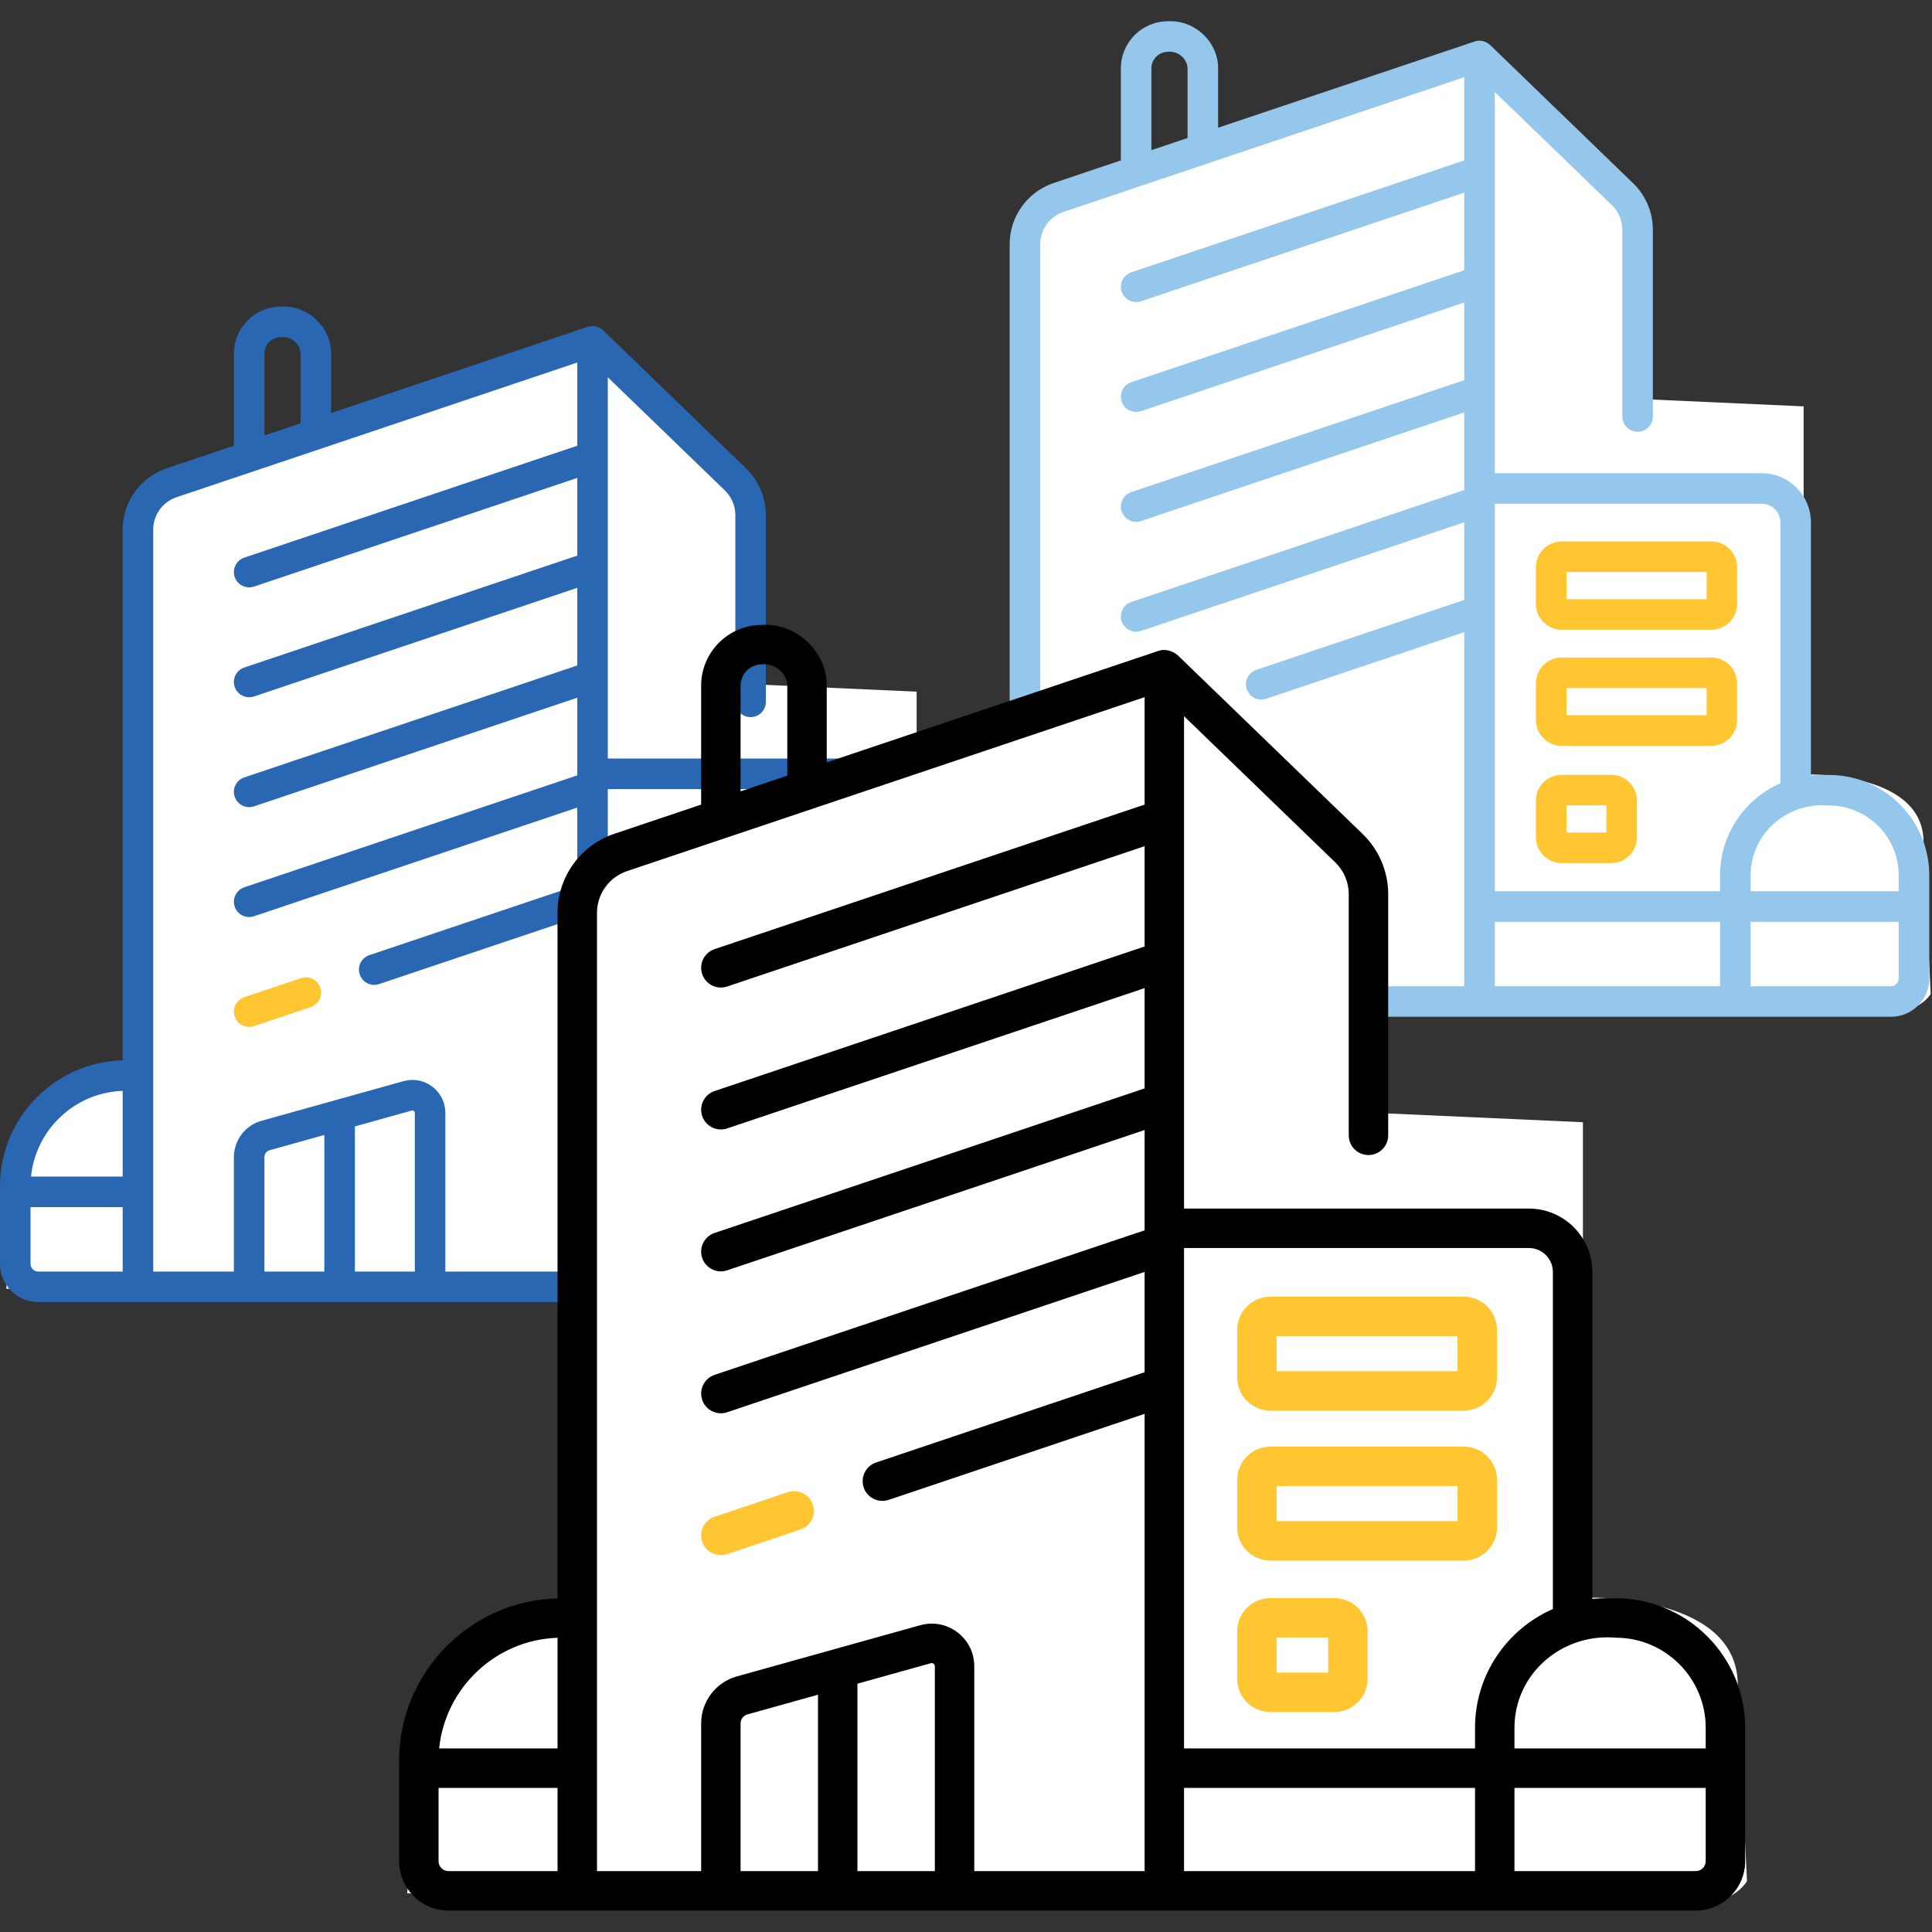 <svg width="100" height="100" viewBox="0 0 100 100" fill="none" xmlns="http://www.w3.org/2000/svg">
<rect x="0" y="0" width="100" height="100" fill="#333333" stroke="none"/>
<g clip-path="url(#clip0_1878_213)">
<path fill-rule="evenodd" clip-rule="evenodd" d="M7.308 66.804L0.326 66.708L0.9 58.626L4.917 55.709L6.782 55.47L6.939 27.622C6.939 27.622 6.528 25.228 8.68 24.451C10.832 23.673 18.544 21.103 18.544 21.103L25.657 18.592L30.917 16.978L39.077 24.817L39.152 35.427L47.446 35.801V54.855C47.446 54.855 53.498 54.631 53.648 58.217C53.797 61.804 54.021 66.212 54.021 66.212C54.021 66.212 53.424 67.333 51.331 67.184C49.239 67.034 7.308 66.804 7.308 66.804Z" fill="white"/>
<path d="M48.758 54.88C48.336 54.885 48.383 54.864 47.823 54.904V41.804C47.823 40.402 46.682 39.262 45.28 39.262H38.861C38.858 39.262 38.855 39.261 38.851 39.261H31.459V19.527L37.522 25.387C37.864 25.719 38.061 26.182 38.061 26.659V36.326C38.061 36.763 38.415 37.117 38.851 37.117C39.288 37.117 39.641 36.763 39.641 36.326V26.659C39.641 25.756 39.269 24.878 38.62 24.251L31.218 17.096C31.052 16.94 30.733 16.8 30.417 16.916L17.139 21.379V18.302C17.149 16.958 15.943 15.788 14.54 15.869C13.197 15.869 12.106 16.961 12.106 18.302V23.071L8.631 24.238C7.267 24.697 6.35 25.973 6.35 27.412V54.884C2.833 54.974 0 57.861 0 61.399V65.417C0 66.508 0.888 67.395 1.978 67.395H51.969C53.06 67.395 53.948 66.508 53.948 65.417V60.07C53.948 57.208 51.619 54.88 48.758 54.88ZM48.758 56.46C50.748 56.46 52.367 58.08 52.367 60.07V60.899H44.702V60.07C44.704 57.91 46.602 56.273 48.758 56.46ZM46.242 41.804V55.311C44.407 56.112 43.121 57.943 43.121 60.07V60.899H31.459V40.842H45.28C45.811 40.842 46.242 41.274 46.242 41.804ZM13.686 18.302C13.686 17.832 14.069 17.45 14.54 17.45C14.962 17.388 15.531 17.719 15.558 18.302V21.91L13.686 22.54V18.302ZM6.35 56.463V60.899H1.606C1.851 58.465 3.872 56.547 6.35 56.463ZM1.58 65.417V62.479H6.35V65.815H1.978C1.759 65.815 1.58 65.637 1.58 65.417ZM7.931 27.412C7.931 26.652 8.415 25.979 9.135 25.737L29.879 18.764V23.07L12.644 28.863C12.23 29.002 12.008 29.45 12.147 29.864C12.258 30.194 12.566 30.403 12.896 30.403C12.979 30.403 13.064 30.389 13.148 30.361L29.879 24.737V28.758L12.644 34.551C12.23 34.69 12.008 35.138 12.147 35.552C12.258 35.882 12.566 36.09 12.896 36.09C12.979 36.09 13.064 36.077 13.148 36.049L29.879 30.425V34.445L12.644 40.239C12.23 40.377 12.008 40.826 12.147 41.239C12.258 41.57 12.566 41.778 12.896 41.778C12.979 41.778 13.064 41.765 13.148 41.737L29.879 36.113V40.049C29.879 40.05 29.879 40.051 29.879 40.052V40.133L12.644 45.926C12.23 46.065 12.008 46.514 12.147 46.927C12.258 47.257 12.566 47.466 12.896 47.466C12.979 47.466 13.064 47.453 13.148 47.424L29.879 41.8V45.821L19.117 49.438C18.703 49.577 18.481 50.025 18.62 50.439C18.731 50.769 19.039 50.978 19.369 50.978C19.452 50.978 19.537 50.964 19.621 50.936L29.879 47.488V65.815H23.052V57.603C23.052 57.065 22.806 56.57 22.377 56.244C21.948 55.919 21.405 55.815 20.887 55.96L13.531 58.014C12.692 58.248 12.106 59.02 12.106 59.892V65.815H7.931V27.412ZM13.686 59.892C13.686 59.727 13.797 59.58 13.957 59.536L16.788 58.745V65.815H13.686V59.892H13.686ZM18.369 65.815V58.304L21.312 57.482C21.352 57.471 21.389 57.478 21.422 57.503C21.454 57.529 21.471 57.562 21.471 57.603V65.815H18.369ZM31.459 65.815V62.479H43.121V65.815H31.459ZM52.367 65.417C52.367 65.637 52.189 65.815 51.969 65.815H44.702V62.479H52.367V65.417Z" fill="#2A67B2"/>
<path d="M12.896 53.153C12.979 53.153 13.064 53.14 13.148 53.112L16.082 52.126C16.495 51.987 16.718 51.539 16.579 51.125C16.44 50.711 15.992 50.488 15.578 50.628L12.644 51.614C12.23 51.753 12.008 52.201 12.147 52.615C12.258 52.945 12.566 53.153 12.896 53.153Z" fill="#FFC632"/>
<path d="M34.92 47.36H42.67C43.405 47.36 44.003 46.762 44.003 46.028V44.125C44.003 43.39 43.405 42.792 42.67 42.792H34.92C34.185 42.792 33.587 43.39 33.587 44.125V46.028C33.587 46.762 34.185 47.36 34.92 47.36ZM35.168 44.373H42.422V45.78H35.168V44.373Z" fill="#FFC632"/>
<path d="M34.92 53.369H42.67C43.405 53.369 44.003 52.771 44.003 52.036V50.134C44.003 49.399 43.405 48.802 42.67 48.802H34.92C34.185 48.802 33.587 49.4 33.587 50.134V52.036C33.587 52.771 34.185 53.369 34.92 53.369ZM35.168 50.382H42.422V51.789H35.168V50.382Z" fill="#FFC632"/>
<path d="M34.92 59.44H37.483C38.218 59.44 38.816 58.842 38.816 58.107V56.205C38.816 55.47 38.218 54.872 37.483 54.872H34.92C34.185 54.872 33.587 55.47 33.587 56.205V58.107C33.587 58.842 34.185 59.44 34.92 59.44ZM35.168 56.453H37.236V57.859H35.168V56.453Z" fill="#FFC632"/>
<path fill-rule="evenodd" clip-rule="evenodd" d="M53.218 52.036L46.236 51.94L46.81 43.858L50.827 40.941L52.692 40.702L52.849 12.855C52.849 12.855 52.438 10.46 54.59 9.683C56.742 8.906 64.454 6.335 64.454 6.335L71.567 3.825L76.828 2.211L84.987 10.049L85.062 20.66L93.356 21.033V40.087C93.356 40.087 99.409 39.863 99.558 43.45C99.707 47.036 99.932 51.445 99.932 51.445C99.932 51.445 99.334 52.566 97.242 52.416C95.149 52.267 53.218 52.036 53.218 52.036Z" fill="white"/>
<path d="M94.668 40.112C94.247 40.117 94.293 40.097 93.733 40.136V27.037C93.733 25.635 92.592 24.494 91.19 24.494H84.772C84.768 24.494 84.765 24.494 84.761 24.494H77.37V4.76L83.432 10.62C83.775 10.951 83.971 11.415 83.971 11.891V21.559C83.971 21.995 84.325 22.349 84.761 22.349C85.198 22.349 85.552 21.995 85.552 21.559V11.891C85.552 10.988 85.179 10.111 84.53 9.484L77.129 2.329C76.962 2.173 76.643 2.033 76.328 2.148L63.049 6.611V3.535C63.059 2.19 61.853 1.02 60.45 1.102C59.108 1.102 58.016 2.193 58.016 3.535V8.303L54.542 9.471C53.177 9.93 52.26 11.205 52.26 12.645V40.117C48.744 40.207 45.91 43.093 45.91 46.631V50.65C45.91 51.741 46.798 52.628 47.889 52.628H97.879C98.97 52.628 99.858 51.74 99.858 50.65V45.302C99.858 42.441 97.53 40.112 94.668 40.112ZM94.668 41.693C96.658 41.693 98.277 43.312 98.277 45.302V46.131H90.612V45.302C90.614 43.142 92.512 41.505 94.668 41.693ZM92.152 27.037V40.544C90.318 41.345 89.031 43.176 89.031 45.302V46.131H77.37V26.075H91.19C91.721 26.075 92.152 26.506 92.152 27.037ZM59.596 3.535C59.596 3.065 59.979 2.682 60.45 2.682C60.872 2.62 61.441 2.951 61.469 3.535V7.143L59.596 7.772V3.535ZM52.26 41.696V46.131H47.516C47.762 43.697 49.782 41.779 52.26 41.696ZM47.491 50.65V47.712H52.26V51.048H47.889C47.669 51.048 47.491 50.869 47.491 50.65ZM53.841 12.645C53.841 11.885 54.325 11.211 55.045 10.969L75.789 3.996V8.302L58.554 14.096C58.141 14.235 57.918 14.683 58.057 15.097C58.168 15.427 58.476 15.635 58.806 15.635C58.889 15.635 58.974 15.622 59.058 15.594L75.789 9.97V13.99L58.554 19.783C58.141 19.922 57.918 20.37 58.057 20.784C58.168 21.114 58.476 21.323 58.806 21.323C58.889 21.323 58.974 21.31 59.058 21.281L75.789 15.657V19.678L58.554 25.471C58.141 25.61 57.918 26.058 58.057 26.472C58.168 26.802 58.476 27.011 58.806 27.011C58.889 27.011 58.974 26.997 59.058 26.969L75.789 21.345V25.281C75.789 25.282 75.789 25.283 75.789 25.285V25.366L58.554 31.159C58.141 31.298 57.918 31.746 58.057 32.16C58.168 32.49 58.476 32.698 58.806 32.698C58.889 32.698 58.974 32.685 59.058 32.657L75.789 27.033V31.053L65.027 34.671C64.614 34.809 64.391 35.258 64.53 35.671C64.641 36.002 64.949 36.21 65.279 36.21C65.362 36.21 65.447 36.197 65.531 36.169L75.789 32.72V51.047H68.962V42.836C68.962 42.298 68.716 41.802 68.287 41.477C67.859 41.152 67.315 41.048 66.797 41.193L59.442 43.246C58.602 43.48 58.016 44.253 58.016 45.124V51.047H53.841V12.645ZM59.596 45.124C59.596 44.959 59.708 44.813 59.867 44.768L62.699 43.978V51.048H59.596V45.124H59.596ZM64.279 51.048V43.536L67.222 42.715C67.262 42.704 67.299 42.711 67.332 42.736C67.365 42.761 67.382 42.795 67.382 42.836V51.048H64.279ZM77.37 51.048V47.712H89.031V51.048H77.37ZM98.277 50.65C98.277 50.869 98.099 51.048 97.879 51.048H90.612V47.712H98.277V50.65Z" fill="#95C7EC"/>
<path d="M58.806 38.386C58.889 38.386 58.974 38.373 59.058 38.344L61.992 37.358C62.406 37.219 62.628 36.771 62.489 36.357C62.35 35.944 61.902 35.721 61.488 35.86L58.554 36.846C58.141 36.985 57.918 37.434 58.057 37.847C58.168 38.177 58.476 38.386 58.806 38.386Z" fill="#FFC632"/>
<path d="M80.831 32.593H88.581C89.316 32.593 89.913 31.995 89.913 31.26V29.358C89.913 28.623 89.316 28.025 88.581 28.025H80.831C80.096 28.025 79.498 28.623 79.498 29.358V31.26C79.498 31.995 80.096 32.593 80.831 32.593ZM81.079 29.605H88.333V31.012H81.079V29.605Z" fill="#FFC632"/>
<path d="M80.831 38.602H88.581C89.316 38.602 89.913 38.004 89.913 37.269V35.367C89.913 34.632 89.316 34.034 88.581 34.034H80.831C80.096 34.034 79.498 34.632 79.498 35.367V37.269C79.498 38.004 80.096 38.602 80.831 38.602ZM81.079 35.614H88.333V37.021H81.079V35.614Z" fill="#FFC632"/>
<path d="M80.831 44.672H83.394C84.129 44.672 84.727 44.074 84.727 43.34V41.437C84.727 40.702 84.129 40.105 83.394 40.105H80.831C80.096 40.105 79.498 40.702 79.498 41.437V43.34C79.498 44.074 80.096 44.672 80.831 44.672ZM81.079 41.685H83.146V43.092H81.079V41.685Z" fill="#FFC632"/>
<path fill-rule="evenodd" clip-rule="evenodd" d="M30.096 98.125L21.079 98.001L21.82 87.564L27.008 83.797L29.416 83.488L29.62 47.524C29.62 47.524 29.089 44.431 31.868 43.428C34.647 42.424 44.606 39.105 44.606 39.105L53.793 35.862L60.587 33.778L71.124 43.901L71.221 57.604L81.932 58.086V82.694C81.932 82.694 89.749 82.404 89.942 87.036C90.135 91.668 90.424 97.362 90.424 97.362C90.424 97.362 89.652 98.809 86.95 98.616C84.248 98.423 30.096 98.125 30.096 98.125Z" fill="white"/>
<path d="M83.626 82.726C83.082 82.732 83.142 82.706 82.419 82.757V65.839C82.419 64.029 80.945 62.556 79.135 62.556H70.845C70.841 62.556 70.837 62.555 70.832 62.555H61.286V37.07L69.115 44.638C69.558 45.066 69.811 45.664 69.811 46.28V58.765C69.811 59.329 70.269 59.786 70.832 59.786C71.396 59.786 71.853 59.329 71.853 58.765V46.28C71.853 45.114 71.372 43.981 70.534 43.171L60.975 33.931C60.76 33.729 60.348 33.548 59.94 33.697L42.792 39.461V35.488C42.805 33.752 41.247 32.24 39.435 32.346C37.702 32.346 36.291 33.755 36.291 35.488V41.646L31.805 43.154C30.043 43.747 28.858 45.394 28.858 47.253V82.732C24.317 82.848 20.658 86.576 20.658 91.145V96.335C20.658 97.743 21.804 98.889 23.213 98.889H87.774C89.183 98.889 90.329 97.743 90.329 96.335V89.429C90.329 85.733 87.322 82.726 83.626 82.726ZM83.626 84.767C86.196 84.767 88.287 86.858 88.287 89.429V90.499H78.388V89.429C78.39 86.639 80.841 84.525 83.626 84.767ZM80.377 65.839V83.283C78.008 84.318 76.347 86.682 76.347 89.429V90.499H61.286V64.597H79.135C79.82 64.597 80.377 65.154 80.377 65.839ZM38.333 35.488C38.333 34.881 38.827 34.387 39.435 34.387C39.981 34.307 40.715 34.735 40.751 35.488V40.147L38.333 40.96V35.488ZM28.859 84.771V90.499H22.731C23.049 87.356 25.659 84.879 28.859 84.771ZM22.699 96.335V92.541H28.859V96.849H23.213C22.929 96.849 22.699 96.618 22.699 96.335ZM30.9 47.253C30.9 46.272 31.525 45.402 32.455 45.089L59.245 36.084V41.645L36.987 49.127C36.453 49.306 36.165 49.885 36.345 50.419C36.488 50.846 36.886 51.115 37.312 51.115C37.42 51.115 37.529 51.098 37.637 51.062L59.245 43.798V48.99L36.987 56.472C36.453 56.652 36.165 57.23 36.345 57.765C36.488 58.191 36.886 58.46 37.312 58.46C37.42 58.46 37.529 58.443 37.637 58.407L59.245 51.144V56.336L36.987 63.818C36.453 63.997 36.165 64.576 36.345 65.11C36.488 65.537 36.886 65.806 37.312 65.806C37.42 65.806 37.529 65.789 37.637 65.752L59.245 58.489V63.573C59.245 63.574 59.245 63.575 59.245 63.577V63.681L36.987 71.163C36.453 71.343 36.165 71.921 36.345 72.456C36.488 72.882 36.886 73.151 37.312 73.151C37.42 73.151 37.529 73.134 37.637 73.098L59.245 65.834V71.027L45.346 75.698C44.812 75.878 44.525 76.457 44.704 76.991C44.848 77.417 45.245 77.686 45.672 77.686C45.779 77.686 45.889 77.669 45.997 77.633L59.245 73.18V96.848H50.428V86.243C50.428 85.548 50.111 84.909 49.557 84.488C49.003 84.068 48.301 83.934 47.632 84.121L38.133 86.773C37.049 87.076 36.292 88.073 36.292 89.199V96.848H30.9V47.253ZM38.333 89.199C38.333 88.986 38.477 88.797 38.682 88.739L42.339 87.718V96.849H38.333V89.199H38.333ZM44.38 96.849V87.148L48.181 86.087C48.232 86.073 48.28 86.082 48.323 86.114C48.365 86.147 48.387 86.19 48.387 86.244V96.849H44.38ZM61.286 96.849V92.541H76.347V96.849H61.286ZM88.287 96.335C88.287 96.618 88.057 96.849 87.774 96.849H78.388V92.541H88.287V96.335Z" fill="black"/>
<path d="M37.312 80.497C37.42 80.497 37.53 80.479 37.638 80.443L41.427 79.169C41.961 78.99 42.248 78.411 42.069 77.877C41.889 77.343 41.311 77.055 40.776 77.235L36.987 78.508C36.453 78.688 36.165 79.266 36.345 79.801C36.488 80.227 36.886 80.497 37.312 80.497Z" fill="#FFC632"/>
<path d="M65.756 73.015H75.764C76.713 73.015 77.486 72.243 77.486 71.294V68.837C77.486 67.888 76.713 67.116 75.764 67.116H65.756C64.807 67.116 64.035 67.888 64.035 68.837V71.294C64.035 72.243 64.807 73.015 65.756 73.015ZM66.076 69.157H75.444V70.974H66.076V69.157Z" fill="#FFC632"/>
<path d="M65.756 80.775H75.764C76.713 80.775 77.486 80.003 77.486 79.054V76.597C77.486 75.648 76.713 74.876 75.764 74.876H65.756C64.807 74.876 64.035 75.648 64.035 76.597V79.054C64.035 80.003 64.807 80.775 65.756 80.775ZM66.076 76.917H75.444V78.734H66.076V76.917Z" fill="#FFC632"/>
<path d="M65.756 88.615H69.066C70.015 88.615 70.787 87.843 70.787 86.894V84.438C70.787 83.489 70.015 82.717 69.066 82.717H65.756C64.807 82.717 64.035 83.489 64.035 84.438V86.894C64.035 87.843 64.807 88.615 65.756 88.615ZM66.076 84.758H68.746V86.574H66.076V84.758Z" fill="#FFC632"/>
</g>
<defs>
<clipPath id="clip0_1878_213">
<rect width="100" height="100" fill="white"/>
</clipPath>
</defs>
</svg>
